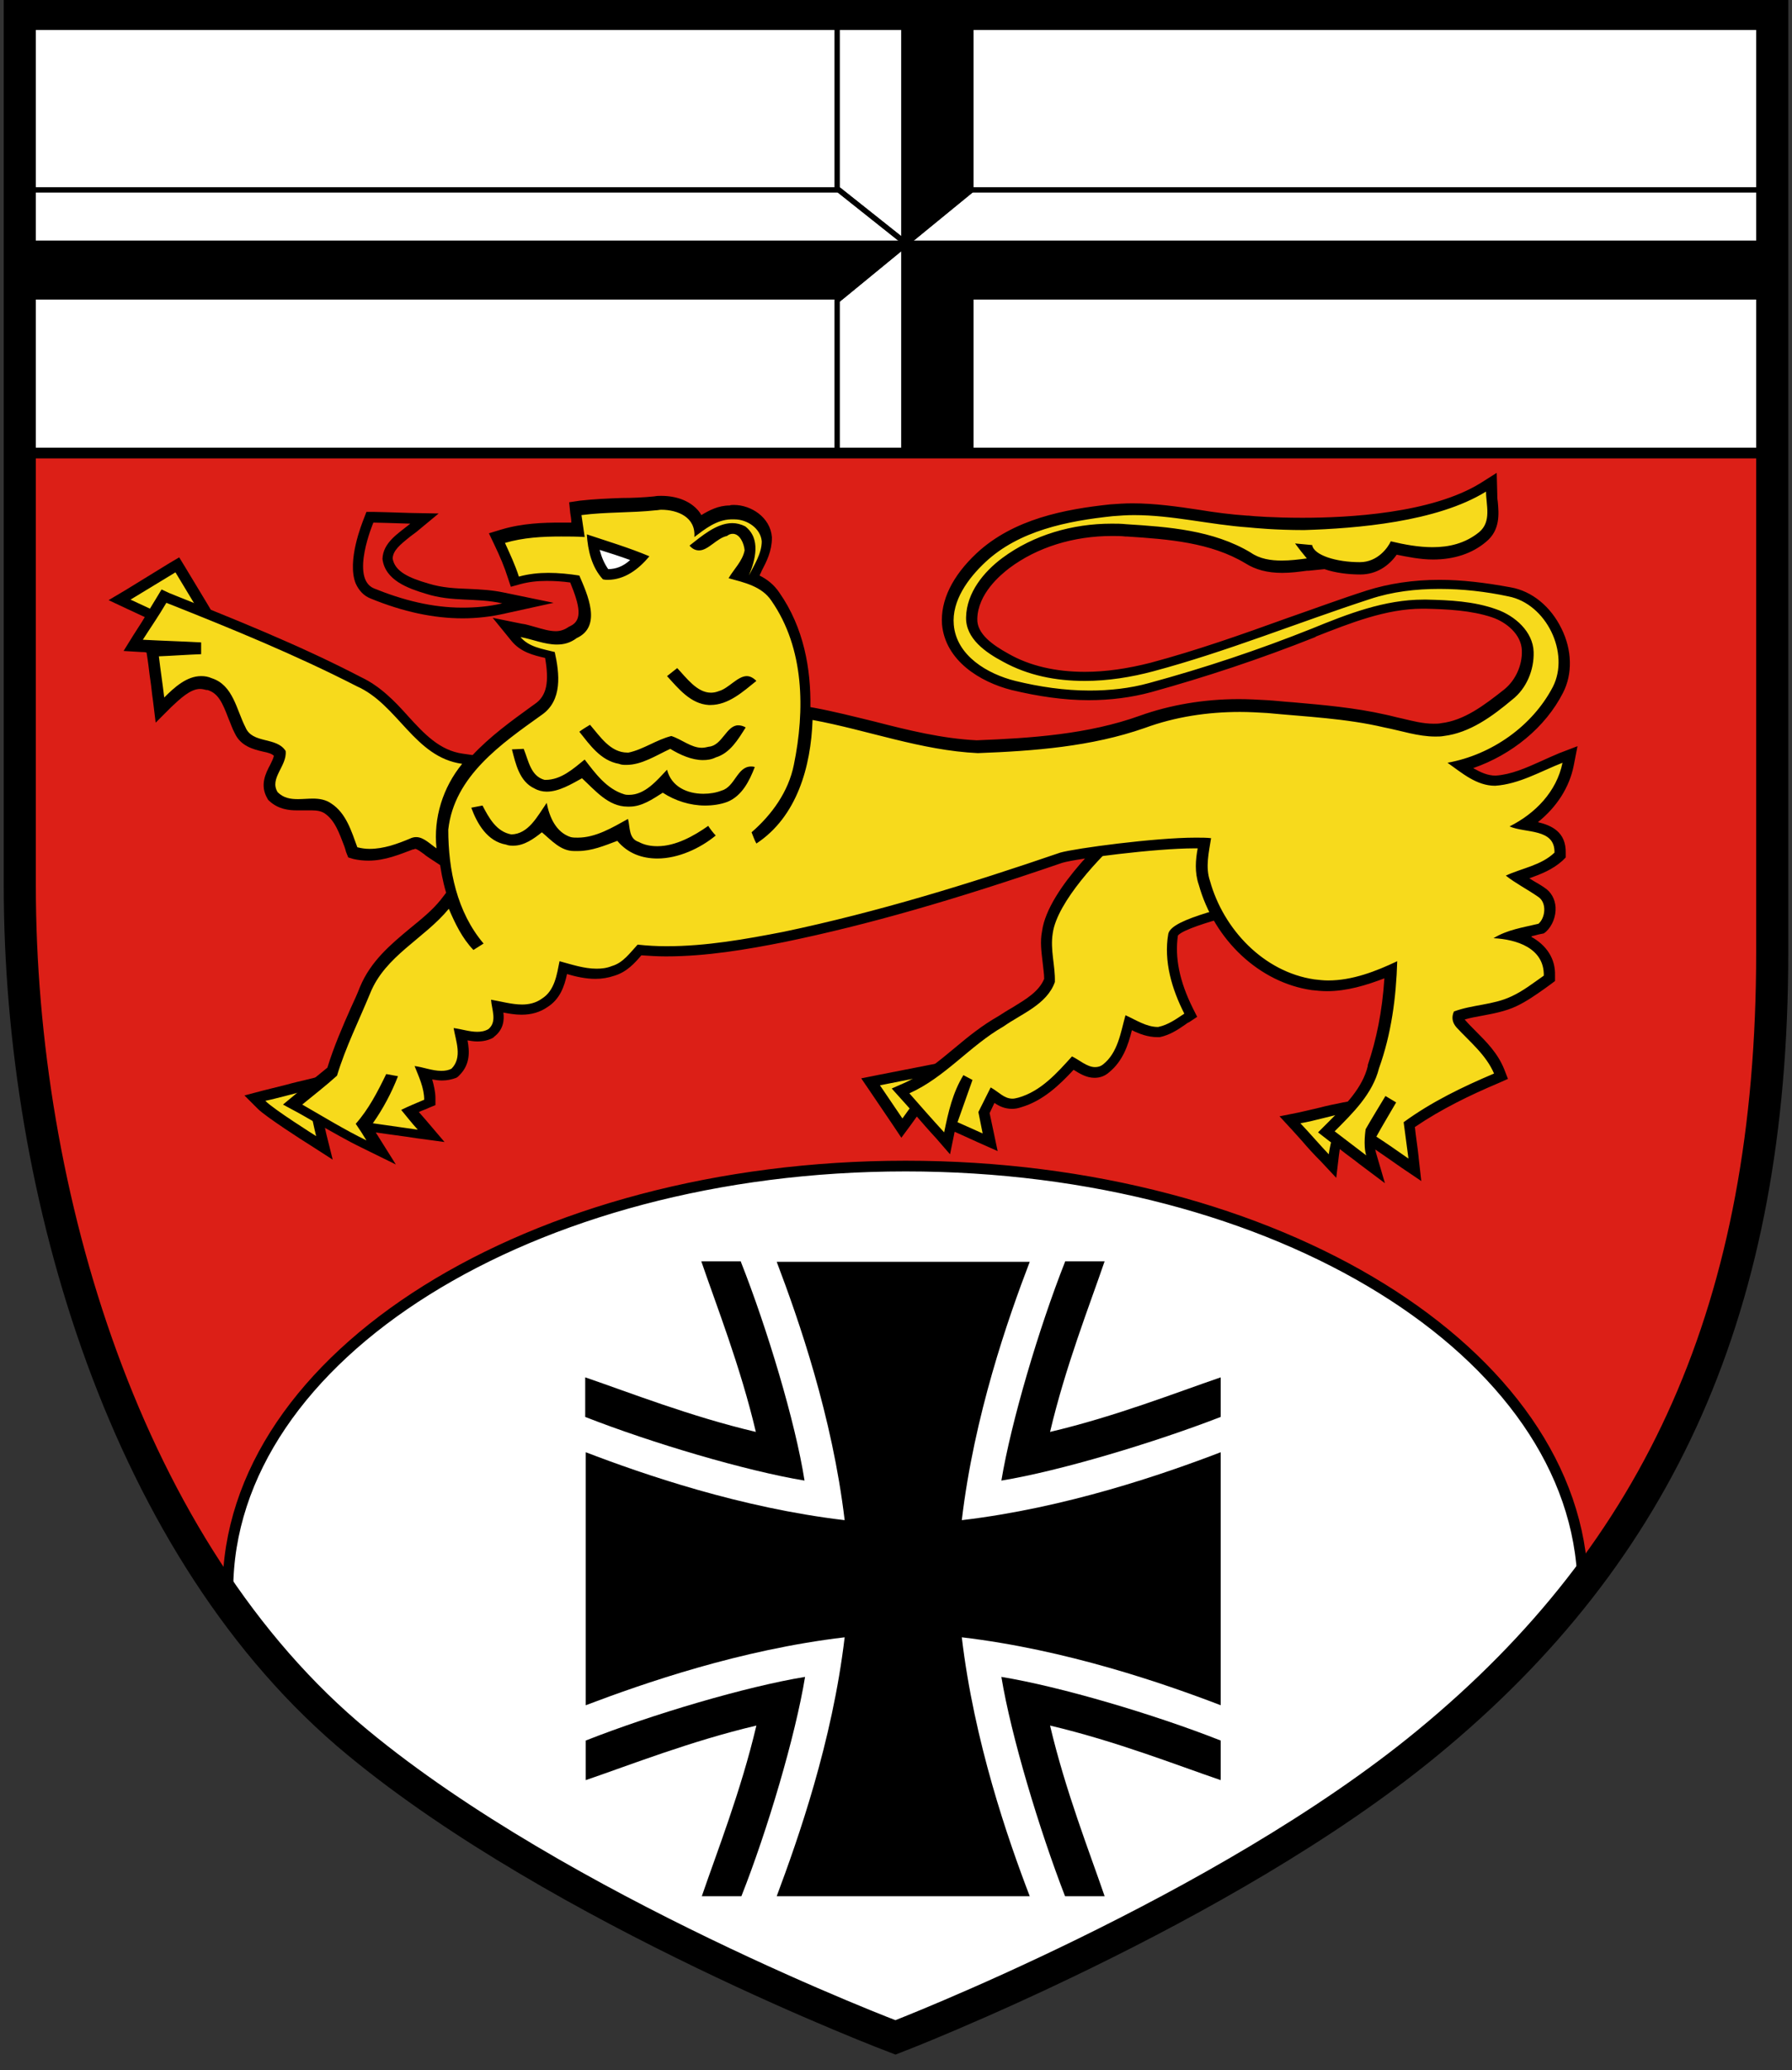 <svg xmlns="http://www.w3.org/2000/svg" xmlns:xlink="http://www.w3.org/1999/xlink" version="1.1" id="Layer_1" x="0px" y="0px" viewBox="0 0 335 387" style="enable-background:new 0 0 335 387;" xml:space="preserve"><rect x="0" y="0" width="335" height="387" fill="#333333" stroke="none"/> <style type="text/css"> .st0{fill:#FFFFFF;} .st1{fill:none;stroke:#000000;stroke-miterlimit:10;} .st2{stroke:#000000;stroke-miterlimit:10;} .st3{fill:#DC1F17;stroke:#000000;stroke-width:2;stroke-miterlimit:10;} .st4{fill:none;stroke:#000000;stroke-width:6;stroke-miterlimit:10;} .st5{fill:#F7DA1C;} .st6{fill:#DC1F17;} </style> <g> <path class="st0" d="M3.7,2.6c0,0,0,103.6,0,163c0,57.4,19.9,124.5,63.2,160.2c38.1,31.5,100.5,55.1,100.5,55.1 s61.3-23.6,99.5-55.1c43.4-35.7,64.4-81.5,64.4-147.7c0-63.2,0-175.5,0-175.5H3.7z"></path> <g> <polygon class="st1" points="157.3,55.5 156.5,56.2 156.5,84.7 169,84.7 169,55.5 169,45.9 "></polygon> <polygon class="st2" points="156.5,45.5 5.3,45.5 5.3,55.5 156.5,55.5 157.3,55.5 169,45.9 169,45.5 "></polygon> <polygon class="st2" points="169.4,45.6 169,45.9 169,55.5 169,84.7 181.5,84.7 181.5,55.5 181.5,55.2 "></polygon> <polygon class="st2" points="181.5,45.5 169.4,45.5 169.4,45.6 181.5,55.2 181.8,55.5 332.1,55.5 332.1,45.5 "></polygon> <polygon class="st1" points="181.6,35.5 181.5,35.6 169.4,45.5 181.5,45.5 332.1,45.5 332.1,35.5 "></polygon> <polygon class="st2" points="169,2.5 169,35.5 169,45.2 169.3,45.5 169.4,45.5 181.5,35.6 181.5,35.5 181.5,2.5 "></polygon> <polygon class="st1" points="156.5,2.5 156.5,35.3 156.8,35.5 169,45.2 169,35.5 169,2.5 "></polygon> <polygon class="st1" points="156.8,35.5 156.5,35.5 5.3,35.5 5.3,45.5 156.5,45.5 169,45.5 169,45.2 "></polygon> </g> <path class="st3" d="M331.3,84.7H3.7c0,0,0,57.5,0,80.9c0,45.3,12.4,96.6,38.9,133.8c0-0.7,0-1.4,0-2.1 c0-43.8,56.7-79.3,126.7-79.3c69.4,0,125.7,34.9,126.6,78.3c23.8-30.9,35.4-68.8,35.4-118.1C331.3,151.4,331.3,84.7,331.3,84.7z"></path> <path class="st4" d="M3.7,2.6c0,0,0,103.6,0,163c0,57.4,19.9,124.5,63.2,160.2c38.1,31.5,100.5,55.1,100.5,55.1 s61.3-23.6,99.5-55.1c43.4-35.7,64.4-81.5,64.4-147.7c0-63.2,0-175.5,0-175.5H3.7z"></path> </g> <g> <path d="M199.1,354.5h7.4c-2.8-8.2-7.3-19.6-10.2-31.9c12.3,2.9,23.7,7.4,31.9,10.2v-7.4c-12.4-4.9-30-10.1-41-11.9 C189,324.5,194.3,342.1,199.1,354.5z"></path> <path d="M228.2,264.9v-7.4c-8.2,2.8-19.6,7.3-31.9,10.2c2.9-12.3,7.4-23.7,10.2-31.9h-7.4c0,0,0,0,0,0.1 c-4.9,12.4-10.1,30-11.9,40.9C198.2,275,215.8,269.7,228.2,264.9z"></path> <path d="M179.8,284.2c2.3-19.5,8.6-37.6,12.7-48.3h-47.3c4.1,10.8,10.4,28.9,12.7,48.3c-19.5-2.3-37.7-8.6-48.4-12.7v47.3 c10.8-4.1,28.9-10.4,48.4-12.7c-2.3,19.5-8.7,37.7-12.7,48.4h47.3c-4.1-10.7-10.4-28.9-12.7-48.4c19.5,2.3,37.7,8.6,48.4,12.7 v-47.3C217.5,275.6,199.3,281.9,179.8,284.2z"></path> <path d="M150.4,276.8c-1.7-10.9-7-28.5-11.9-40.9c0,0,0,0,0-0.1h-7.4c2.8,8.2,7.3,19.6,10.2,31.9c-12.3-2.9-23.7-7.4-31.9-10.2v7.4 c0,0,0,0,0,0C121.9,269.8,139.5,275,150.4,276.8z"></path> <path d="M109.5,325.4C109.5,325.4,109.5,325.4,109.5,325.4l0,7.4c8.2-2.8,19.6-7.3,31.9-10.2c-2.9,12.3-7.4,23.7-10.2,31.9h7.4 c4.9-12.4,10.1-30,11.9-41C139.5,315.3,121.9,320.5,109.5,325.4z"></path> </g> <g> <path class="st0" d="M123.1,104.2c0,4.6-16.8,4.6-16.8,0C106.3,99.5,123.1,99.5,123.1,104.2z"></path> <g> <g> <polygon class="st5" points="22.4,112.2 33.1,105.6 38.4,114.4 31.5,116.5 "></polygon> <path d="M32.8,107l4.1,6.8l-5.4,1.6l-7.1-3.3L32.8,107 M33.5,104.2l-1.7,1l-8.3,5.1l-3.2,1.9l3.4,1.6l7.1,3.3l0.7,0.3l0.7-0.2 l5.4-1.6L40,115l-1.3-2.2l-4.1-6.8L33.5,104.2L33.5,104.2z"></path> </g> <g> <path class="st5" d="M81.1,159.5c-0.3-0.2-0.7-0.5-1-0.7c-0.8-0.6-1.6-1.2-2.3-1.2c-0.2,0-0.5,0.1-0.7,0.2c-2.4,1-5.1,2-8,2 c-0.9,0-1.7-0.1-2.5-0.3l-0.5-0.1l-0.5-1.5c-0.9-2.6-1.9-5.3-4.2-6.8c-0.7-0.5-1.6-0.7-2.9-0.7c-0.4,0-0.9,0-1.4,0s-1,0-1.4,0 c-1.4,0-3.1-0.2-4.5-1.5l-0.1-0.1l-0.1-0.1c-1.2-2-0.2-3.8,0.5-5.3c0.5-0.9,0.9-1.7,0.9-2.5c-0.6-0.8-1.7-1.1-2.9-1.4 c-1.7-0.4-3.6-0.9-4.5-2.9c-0.4-0.8-0.8-1.8-1.2-2.7c-1-2.6-2-5.1-4.5-5.9c-0.6-0.2-1.1-0.3-1.7-0.3c-2.3,0-4.3,1.8-6.2,3.7 l-1.5,1.4l-0.2-2c-0.2-1.3-0.3-2.6-0.5-3.9c-0.2-1.3-0.3-2.5-0.5-3.8l-0.1-1.1h1.1c2.2-0.1,4.4-0.2,6.9-0.4v-0.3 c-1.7-0.1-3.4-0.2-5.1-0.2c-1.6-0.1-3.2-0.1-4.8-0.2l-1.7-0.1l0.9-1.4c0.5-0.8,1-1.7,1.6-2.5c0.9-1.5,1.9-3,2.8-4.6l0.4-0.7 l0.8,0.3c11.2,4.5,23.9,9.5,35.7,15.7c3.5,1.5,6,4.3,8.5,7c3.2,3.4,6.1,6.7,10.8,7.3l1.7,0.2l-1.1,1.4c-3.4,4.3-5.1,9.8-4.6,15.1 l0.2,2.1L81.1,159.5z"></path> <path d="M31.1,112.7c12.1,4.8,24.1,9.7,35.6,15.6c7.7,3.4,10.8,13.3,19.7,14.5c-3.6,4.4-5.4,10.1-4.8,15.8 c-1.2-0.8-2.4-2.1-3.8-2.1c-0.4,0-0.8,0.1-1.2,0.3c-2.4,1-4.9,1.9-7.5,1.9c-0.8,0-1.5-0.1-2.3-0.3c-1.1-3-2.1-6.4-4.9-8.2 c-1-0.7-2.2-0.9-3.4-0.9c-0.9,0-1.9,0.1-2.8,0.1c-1.4,0-2.7-0.2-3.8-1.3c-1.6-2.6,1.8-4.9,1.5-7.7c-1.7-2.7-6.2-1.3-7.5-4.4 c-1.7-3.3-2.3-7.9-6.3-9.2c-0.7-0.3-1.3-0.4-2-0.4c-2.7,0-5,2.1-6.9,4c-0.3-2.6-0.7-5.1-1-7.7c2.6-0.1,5.2-0.3,7.9-0.4 c0-0.5,0-1.6,0-2.2c-3.6-0.2-7.3-0.3-10.9-0.5C28.1,117.4,29.7,115.1,31.1,112.7 M30.2,110.2l-0.9,1.5c-0.9,1.5-1.9,3.1-2.8,4.6 c-0.5,0.8-1.1,1.7-1.6,2.5l-1.8,2.9l3.3,0.2c0.3,0,0.7,0,1,0.1l0.2,1.3c0.2,1.3,0.3,2.5,0.5,3.8c0.2,1.3,0.3,2.6,0.5,3.9l0.5,4.1 l2.9-2.9c1.7-1.6,3.6-3.4,5.4-3.4c0.4,0,0.8,0.1,1.2,0.2h0.1h0.1c2,0.6,2.8,2.4,3.9,5.3c0.4,0.9,0.7,1.9,1.2,2.8 c1.1,2.4,3.5,3,5.2,3.4c1,0.2,1.7,0.4,2.1,0.8c-0.1,0.5-0.4,1.1-0.7,1.7c-0.8,1.5-2,3.8-0.5,6.3l0.1,0.2l0.2,0.2 c1.7,1.6,3.7,1.8,5.2,1.8c0.5,0,1,0,1.5,0s0.9,0,1.3,0c1.1,0,1.8,0.2,2.3,0.5l0,0l0,0c2,1.3,2.8,3.7,3.8,6.3 c0.1,0.3,0.2,0.6,0.3,1l0.4,1l1,0.3c0.9,0.2,1.8,0.3,2.8,0.3c3.1,0,5.9-1.2,8.3-2.1h0.1h0.1c0.1-0.1,0.2-0.1,0.2-0.1 c0.4,0,1.1,0.6,1.7,1c0.3,0.3,0.7,0.5,1.1,0.8l3.5,2.3l-0.4-4.2c-0.5-5,1.1-10.3,4.3-14.4l2.2-2.8l-3.5-0.5 c-4.3-0.6-7.2-3.7-10.2-7c-2.5-2.8-5.2-5.6-8.8-7.3c-11.9-6.2-24.6-11.2-35.8-15.7L30.2,110.2L30.2,110.2z"></path> </g> </g> <g> <g> <polygon class="st5" points="162.8,202.3 176.9,199.5 168.7,210.9 "></polygon> <path d="M174.6,200.9l-5.9,8.2l-4.2-6.2L174.6,200.9 M179.2,198l-5,1l-10.2,2l-3,0.6l1.7,2.5l4.2,6.2l1.6,2.4l1.7-2.3l5.9-8.2 L179.2,198L179.2,198z"></path> </g> <g> <path class="st5" d="M175.8,212.3c-1.3-1.5-2.6-3-4-4.4l-3.5-3.9l1.2-0.6c3.5-1.6,6.5-4,9.5-6.6c2.5-2.1,5.1-4.2,8-5.9 c0.8-0.5,1.7-1.1,2.6-1.6c2.8-1.7,5.4-3.2,6.5-6c0-1.2-0.1-2.3-0.3-3.5c-0.2-1.8-0.5-3.6-0.1-5.5c0.9-6.2,9.3-15.1,13.6-18.9 l0.2-0.1l0.2-0.1c2.3-0.7,3.9-2.2,5.6-3.7c2.2-2,4.5-4,8-4.1h1.1l-0.1,1.1c-0.1,1.4,3.2,6.6,5.6,10.4c2.9,4.5,4.7,7.4,4.9,8.9 l0.1,0.6l-0.5,0.4c-1,0.7-3.2,1.4-6,2.2c-3.1,0.9-8.9,2.6-9.2,4c-0.7,4.3,0.3,9.1,2.9,14.3l0.4,0.8l-0.8,0.5 c-0.3,0.2-0.5,0.4-0.8,0.5c-1.3,0.9-2.7,1.8-4.4,2.1h-0.1h-0.1c-1.9,0-3.6-0.8-5.2-1.7c-0.1,0-0.2-0.1-0.3-0.1 c0,0.1-0.1,0.2-0.1,0.3c-0.7,2.9-1.5,6.1-4.2,8.2c-0.6,0.5-1.4,0.8-2.1,0.8c-1.3,0-2.5-0.8-3.6-1.4c-0.2-0.1-0.4-0.2-0.5-0.3 c-2.5,2.9-5.7,6.2-9.9,7.4c-0.5,0.1-1,0.2-1.4,0.2c-1.4,0-2.4-0.7-3.4-1.4c-0.1-0.1-0.2-0.1-0.3-0.2l-1.3,3l1.1,5.6l-7.3-3.3 c-0.1,0.5-0.2,1-0.3,1.5l-0.4,1.9L175.8,212.3z M180.5,202.3c-1.3,2.3-2,4.8-2.6,7.7L180.5,202.3L180.5,202.3z"></path> <path d="M223.5,148.3c-0.2,3.2,10,16.4,10.5,19.5c-2.4,1.7-15,3.7-15.6,6.8c-0.9,5.1,0.7,10.4,3,14.9c-1.5,1-3,2.1-4.9,2.5 c-2.2,0-4.1-1.3-6.1-2.2c-0.9,3.2-1.4,7-4.2,9.2c-0.5,0.4-1,0.5-1.5,0.5c-1.5,0-3-1.4-4.3-2c-2.8,3.1-5.8,6.5-10,7.7 c-0.4,0.1-0.8,0.2-1.1,0.2c-1.6,0-2.5-1.2-4.1-2.1l-2.3,4.6l0.8,4l-4.7-2.1l2.8-7.9l-1.7-0.9c-2,3.3-2.8,6.8-3.6,10.7 c-2.2-2.4-4.4-4.9-6.5-7.3c6.7-3,11.3-8.9,17.6-12.5c3.4-2.4,8.1-4.1,9.6-8.3c0.1-3-0.9-6-0.4-9.1c0.8-5.9,9-14.5,13.3-18.3 C215.6,154.4,217.6,148.4,223.5,148.3 M225.6,146.2l-2.2,0.1c-3.9,0.1-6.5,2.4-8.7,4.4c-1.6,1.5-3.2,2.9-5.3,3.5l-0.4,0.1 l-0.3,0.3c-0.5,0.5-12.8,11.3-13.9,19.5c-0.4,2-0.1,3.9,0.1,5.7c0.1,1.1,0.3,2.2,0.3,3.2c-1,2.4-3.4,3.8-6,5.4 c-0.9,0.5-1.8,1.1-2.6,1.6c-3,1.7-5.6,3.8-8.1,5.9c-3,2.5-5.9,4.9-9.3,6.5l-2.5,1.1l1.8,2c0.9,1,1.7,1.9,2.6,2.9 c1.3,1.5,2.6,3,3.9,4.4l2.6,3l0.8-3.9c0-0.1,0-0.2,0.1-0.3l4.4,2l3.6,1.6l-0.8-3.8l-0.7-3.3l0.9-1.9c0.9,0.6,1.9,1.1,3.3,1.1 c0.6,0,1.1-0.1,1.7-0.3c4.1-1.2,7.2-4.2,9.8-7c1.1,0.7,2.4,1.5,3.9,1.5c1,0,1.9-0.3,2.7-1c2.6-2.1,3.6-5.1,4.3-7.9 c1.4,0.7,3,1.3,4.8,1.3h0.2h0.2c1.9-0.4,3.4-1.4,4.7-2.3c0.3-0.2,0.5-0.4,0.8-0.5l1.5-1l-0.8-1.6c-2.5-5-3.4-9.5-2.8-13.6 c0.9-1.1,6-2.6,8.5-3.3c3.2-0.9,5.2-1.6,6.3-2.3l1-0.7l-0.2-1.2c-0.3-1.7-2-4.5-5-9.3c-2-3.2-5.4-8.5-5.5-9.8L225.6,146.2 L225.6,146.2z"></path> </g> </g> <g> <g> <path class="st5" d="M58.5,213.3c-0.8-0.5-8.2-5.2-9.7-6.7l-1.3-1.3l1.7-0.4c0.9-0.2,2.6-0.7,4.3-1.1c1.5-0.4,2.9-0.7,3.7-0.9 l4.2-1.1l-3.1,2.6c0.1,1.1,0.8,4.8,1.5,7.8l0.6,2.4L58.5,213.3z"></path> <path d="M57.6,203.8c-0.5,0.4,1.5,8.6,1.5,8.6s-8.1-5.1-9.5-6.6C51.2,205.5,55.9,204.2,57.6,203.8 M65.6,199.8l-8.5,2.1 c-0.8,0.2-2.2,0.5-3.6,0.9c-1.7,0.4-3.5,0.9-4.4,1.1l-3.4,0.9l2.5,2.5c1.5,1.5,8.5,6,9.8,6.8l4.2,2.7L61,212 c-0.6-2.6-1.3-5.8-1.5-7.2L65.6,199.8L65.6,199.8z"></path> </g> <g> <path class="st5" d="M247.7,216.5c-1.2-1.3-2.3-2.5-3.5-3.8c-0.6-0.7-1.2-1.3-1.8-2l-1.2-1.3l1.8-0.3c1.3-0.3,2.6-0.6,3.9-0.9 c1.4-0.4,2.9-0.7,4.4-1l6.9-1.2l-6.2,3c-1,0.5-2.2,4.1-2.5,6.9l-0.3,2.1L247.7,216.5z"></path> <path d="M251.5,208.1c-1.7,0.9-2.8,5.5-3.1,7.7c-1.8-1.9-3.5-3.9-5.3-5.8C246,209.5,248.7,208.6,251.5,208.1 M264.9,203.6 l-13.8,2.5c-1.5,0.3-3,0.6-4.5,1c-1.3,0.3-2.6,0.6-3.9,0.9l-3.5,0.7l2.4,2.6c0.6,0.7,1.2,1.3,1.8,2c1.1,1.3,2.3,2.6,3.5,3.8 l2.9,3.1l0.5-4.2c0.3-2.8,1.4-5.7,2-6.2L264.9,203.6L264.9,203.6z"></path> </g> <g> <path class="st5" d="M262.6,217.1c-2-1.4-4-2.8-6-4.1l-0.5-0.4c0,0.9,0,2,0.2,2.8l0.8,2.9l-2.4-1.8c-1.2-0.9-2.3-1.7-3.4-2.6 c-0.8-0.6-3.4-2.6-3.4-2.6l1.2-1.2c3.2-3.2,6.5-6.5,7.6-10.9c1.9-5.3,2.9-11.2,3.3-18.2c-3.7,1.6-7.7,3-11.8,3 c-0.9,0-1.9-0.1-2.8-0.2c-9.3-1.4-17.5-9-20.3-19.1c-0.9-2.4-0.4-5,0-7.4l0,0c-0.5,0-1.1,0-1.8,0c-7.6,0-22.3,1.9-25,2.8 c-20.4,7-36.4,11.6-51.8,14.8c-7,1.4-14.5,2.7-22.1,2.7c-1.7,0-3.4-0.1-5-0.2c-0.1,0.1-0.2,0.2-0.3,0.3c-1.2,1.4-2.6,3-4.7,3.6 c-0.9,0.4-2,0.5-3.2,0.5c-2.1,0-4.1-0.6-6.1-1.2c-0.4,2.3-1.1,5.1-3.5,6.6c-1.2,0.8-2.6,1.2-4.3,1.2c-1.5,0-3-0.3-4.5-0.6h-0.1 c0.3,1.5,0.7,3.6-1.1,5h-0.1h-0.1c-0.8,0.4-1.6,0.6-2.5,0.6s-1.8-0.2-2.7-0.4c-0.1,0-0.3-0.1-0.4-0.1c0.5,2.2,1.1,5-1,7.1 l-0.1,0.1l-0.2,0.1c-0.7,0.3-1.4,0.5-2.3,0.5c-1.1,0-2.2-0.3-3.3-0.5c0,0,0,0-0.1,0c0.6,1.5,1.2,3.1,1.2,4.9v0.7l-0.6,0.3 c-0.6,0.3-1.3,0.6-1.9,0.8c-0.4,0.2-0.8,0.3-1.2,0.5c0.8,0.9,1.5,1.8,2.2,2.6l1.7,2l-2.6-0.3c-2.8-0.4-5.6-0.7-8.4-1.2l-1.4-0.2 c0.4,0.6,0.8,1.3,1.2,1.9l1.8,3l-3.1-1.5c-2.8-1.4-5.5-3-8.2-4.5c-1.3-0.7-2.6-1.5-3.9-2.2l-1.3-0.7l2.4-2c1.7-1.3,3.4-2.7,5-4.1 c1.2-3.9,2.9-7.7,4.5-11.3c0.6-1.3,1.2-2.6,1.7-3.9c1.8-4.5,5.5-7.5,9-10.5c2.1-1.7,4.2-3.5,5.9-5.5l1-1.3l0.7,1.5 c1.1,2.6,2.2,4.9,3.8,6.8c0.1,0,0.2-0.1,0.2-0.1c-5.1-6.6-6.2-15.1-6.1-21.1v-0.1c1.1-10.1,9.6-16.2,17.1-21.6l0.7-0.5 c3.3-2.2,3-6.3,2.2-10.2c-0.2,0-0.4-0.1-0.6-0.1c-2-0.5-4.3-1-5.8-2.9l-1.8-2.1l2.7,0.5c0.8,0.2,1.6,0.4,2.4,0.6 c1.4,0.4,2.9,0.8,4.2,0.8c1.2,0,2.2-0.3,3.1-1l0.1-0.1h0.1c3.4-1.6,2-5.6,0.2-9.9l0,0c-1.6-0.2-3.4-0.4-5.1-0.4 c-1.9,0-3.6,0.2-5.2,0.7l-0.9,0.3l-0.3-0.9c-0.6-1.9-1.5-3.9-2.6-6.2l-0.5-1.1l1.1-0.3c3.9-1.1,7.8-1.3,10.8-1.3 c1.1,0,2.1,0,3.2,0c-0.1-1-0.3-2-0.4-2.9l-0.1-1l1-0.1c2.6-0.4,5.2-0.4,7.7-0.5c2-0.1,4.1-0.1,6.2-0.4c0.4,0,0.8-0.1,1.1-0.1 c2.5,0,4.6,0.8,5.9,2.2c0.5,0.6,0.9,1.3,1.1,2c1.7-1.2,3.6-2.3,5.8-2.4c0.3,0,0.5-0.1,0.8-0.1c2.7,0,5.8,1.9,6.1,5 c0,2.2-0.9,3.9-1.8,5.7c-0.2,0.4-0.4,0.8-0.6,1.3l-1.8-0.8c1.6-3.9,1.5-6.4-0.3-7.9c-0.6-0.3-1.2-0.4-1.8-0.4 c-2.2,0-4.4,1.6-6.3,3.1h0.1c0.6,0,1.4-0.6,2.1-1.1c0.8-0.6,1.6-1.2,2.6-1.5c0.5-0.3,1-0.5,1.5-0.5c2,0,3.1,2.4,3.2,4v0.1v0.1 c-0.3,1.7-1.3,3-2.3,4.3l-0.1,0.1c2.7,0.7,5.5,1.7,7.2,4.3c6.9,9.9,6.2,22.6,4.4,31.5c-0.9,4.7-3.6,9.1-7.7,12.7l0.1,0.3 c7-5.3,8.8-14.6,9.1-21.5v-1.2l1.1,0.2c3.8,0.7,7.6,1.7,11.3,2.6c6.3,1.6,12.8,3.3,19.4,3.5c10.1-0.4,20.9-1.1,30.8-4.7 c5.5-2,11.6-3.1,18.2-3.1c1.7,0,3.4,0.1,5.2,0.2c1.7,0.2,3.3,0.3,5,0.4c5.6,0.5,11.5,0.9,17.1,2.2c1,0.2,2,0.4,3,0.7 c2.2,0.5,4.2,1,6.3,1c0.5,0,1,0,1.5-0.1c4.6-0.6,8.5-3.4,12.3-6.6c2.3-1.9,3.7-5,3.7-8.1c-0.1-3.4-3.2-6-6.3-7.1 c-4-1.4-8.5-1.6-12.7-1.7c-0.2,0-0.4,0-0.6,0c-7,0-13.8,2.7-20.3,5.3l-0.1,0.1c-10.3,4.1-20.6,7.5-30.6,10.3 c-3.6,1-7.4,1.5-11.4,1.5c-4.5,0-9.3-0.6-14.2-1.8c-5.6-1.4-11.7-5.1-12.3-11.4c-0.4-5.2,3.1-9.6,6.2-12.5c6.7-6.2,16-8,24.3-8.9 c1.3-0.1,2.6-0.2,4.1-0.2c4.2,0,8.3,0.6,12.3,1.2c3,0.4,6.1,0.9,9.2,1.1c0.9,0.1,4.8,0.5,10.3,0.5c8.6,0,24.5-0.9,33.9-6.7 l1.5-0.9v1.8c0,0.5,0.1,1.1,0.1,1.7c0.2,2.1,0.5,4.8-1.8,6.6c-2.5,2.1-5.6,3.1-9.3,3.1c-2.6,0-5.2-0.5-7.3-1 c-1.2,1.9-3.4,3.8-6.3,3.8c-4,0-8.5-1-9.7-3.3h-0.3c0.3,0.4,1.9,2.4,1.9,2.4l-2.1,0.2c-1.4,0.2-2.9,0.3-4.5,0.3 c-2.6,0-4.7-0.5-6.4-1.7c-6.7-4-14.7-4.6-22.5-5.1H210c-0.9-0.1-1.7-0.1-2.6-0.1c-7.4,0-14.4,2.2-19.8,6.2 c-2.3,1.7-6.3,5.4-6.4,10.3c-0.1,3.4,3.2,5.6,6.4,7.4c4.2,2.3,9.2,3.5,14.8,3.5c4,0,8.2-0.6,12.5-1.7c8.6-2.3,17.2-5.4,25.5-8.3 c4.9-1.8,10-3.6,15-5.2c4-1.3,8.5-2,13.3-2c4,0,8.3,0.4,13.1,1.4c3.6,0.7,6.9,3.4,8.8,7.2c1.8,3.8,1.9,7.9,0.3,11.1 c-3.5,6.9-10.4,12.2-18.2,14.2c2,1.5,4.1,2.8,6.5,2.8c3.1-0.2,5.9-1.5,8.8-2.8c1.1-0.5,2.2-1,3.4-1.4l1.7-0.7l-0.4,1.8 c-0.9,4.5-3.9,8.6-8.2,11.3c0.2,0,0.4,0.1,0.6,0.1c2.6,0.4,6.3,1.1,6.2,5.1v0.4L291,160c-1.8,1.7-4.2,2.5-6.4,3.3 c-0.5,0.2-0.9,0.3-1.4,0.5c0.8,0.5,1.7,1,2.5,1.6c0.7,0.4,1.4,0.9,2.1,1.3c0.9,0.6,1.5,1.6,1.5,2.8c0.1,1.5-0.5,3-1.5,3.8 l-0.2,0.2l-0.2,0.1c-0.6,0.1-1.1,0.3-1.7,0.4c-1.1,0.3-2.2,0.5-3.3,0.8c4.4,1.1,6.9,3.7,6.8,7.5v0.5c0,0-1.2,0.8-1.5,1.1 c-1.6,1.1-3.3,2.3-5.1,3.2c-2,1-4.2,1.4-6.3,1.7c-1.4,0.3-2.8,0.5-4.1,0.9c-0.1,0.6,0,1,0.4,1.5c0.6,0.7,1.3,1.4,2,2 c2,2,4,4,5.2,6.8l0.4,0.9l-0.9,0.4c-5.4,2.3-11.1,5-16.3,8.6c0.3,2.1,0.5,4.2,0.8,6.3l0.3,2.2L262.6,217.1z M256.3,211.1 c0,0.2-0.1,0.6-0.1,0.9l0.2-0.3c1.1-1.9,2.1-3.7,3.2-5.6l-0.3-0.2C258.3,207.6,257.3,209.3,256.3,211.1z M68.1,210.1l0.9-1.2 c1.6-2.2,2.9-4.7,4.1-7.5h-0.3c-1.3,2.7-2.9,5.7-5,8.3C67.9,209.8,68,210,68.1,210.1z M116.1,156.8c1.7,2,3.9,3,6.7,3 c3.1,0,6.7-1.3,9.5-3.4c-0.1-0.1-0.1-0.2-0.2-0.3c-3.5,2.4-6.5,3.5-9.3,3.5c-1.4,0-2.7-0.3-3.9-0.8c-1.8-0.6-2.2-2.3-2.4-3.7 c-2.6,1.4-5.5,3-8.6,3c-0.5,0-1,0-1.5-0.1h-0.1h-0.1c-2.7-0.9-4-3.2-4.6-5.1c-1.4,2-3.2,4.2-6.1,4.2h-0.1h-0.1 c-3-0.5-4.6-3.1-5.8-5.2h-0.2c1.4,3.1,3.1,4.8,5.3,5.2h0.1h0.1c0.3,0.1,0.7,0.2,1.1,0.2c1.6,0,3.2-1.1,4.7-2.3l0.6-0.5l0.6,0.5 c0.4,0.3,0.7,0.6,1.1,0.9c1.4,1.2,2.7,2.4,4.3,2.4h0.2h0.1c0.2,0,0.3,0,0.5,0l0,0c2,0,4-0.7,6-1.4l1.6-0.6L116.1,156.8z M109.5,144.7c0.4,0.4,0.8,0.8,1.2,1.2c2,1.9,4,3.9,6.6,3.9h0.2h0.2c1.8,0,3.5-1.1,5.1-2.1l1.1-0.7l0.5,0.3 c2.2,1.4,4.8,2.2,7.3,2.2c1.4,0,2.7-0.2,3.9-0.7c1.8-0.7,2.9-2.4,3.8-4.3c-0.4,0.3-0.8,0.8-1.3,1.5c-0.7,1-1.6,2.2-3,2.7 c-1.1,0.4-2.4,0.6-3.6,0.6c-3.3,0-5.9-1.4-7.2-3.6c-1.8,1.9-3.9,3.9-6.8,3.9c-0.4,0-0.8,0-1.1-0.1h-0.1h-0.1 c-3.2-1-5.4-3.7-7.3-6.1c-2,1.6-4.3,3.4-7.2,3.4h-0.3h-0.1c-2.6-0.7-3.4-3.1-4.1-5c-0.1-0.2-0.2-0.4-0.2-0.7h-0.2 c0.6,2.3,1.3,4.5,3.3,5.4c0.7,0.4,1.3,0.5,2.1,0.5c1.9,0,4-1.2,5.8-2.2l0.9-0.5L109.5,144.7z M109.8,137.1 c1.7,2.2,3.5,4.3,6.1,4.8c0.4,0.1,0.8,0.1,1.2,0.1c2,0,4-1,5.9-2c0.6-0.3,1.3-0.6,1.9-0.9l0.5-0.2l0.5,0.3c2.1,1.3,4,2,5.6,2 c0.7,0,1.4-0.1,2.1-0.4c2-0.6,3.3-2.3,4.4-4.1c-0.5,0.1-1.1,0.8-1.7,1.5c-0.8,1-1.9,2.3-3.5,2.5c-0.5,0.2-1,0.2-1.5,0.2 c-1.5,0-2.9-0.7-4.1-1.4c-0.6-0.3-1.1-0.6-1.7-0.8c-1.1,0.3-2.2,0.8-3.4,1.4c-1.4,0.7-2.8,1.3-4.4,1.7h-0.1c0,0-0.3,0-0.4,0 c-3.2,0-5.3-2.5-7-4.6c-0.1-0.1-0.1-0.2-0.2-0.3C110,137,109.9,137.1,109.8,137.1z M126.3,126.6c1.8,2,3.7,4.1,6.3,4.2h0.2 c2.6,0,4.8-1.7,6.9-3.4l0,0c-0.6,0-1.4,0.6-2.2,1.2s-1.7,1.3-2.7,1.6c-0.6,0.2-1.2,0.4-1.8,0.4c-2.6,0-4.6-2.2-6.1-4 c-0.1-0.1-0.1-0.2-0.2-0.3L126.3,126.6C126.2,126.5,126.3,126.6,126.3,126.6z M113.2,107.4c0.1,0,0.3,0,0.4,0c2.1,0,4.1-1,6.1-3 c-2.7-1.1-5.5-2-8.2-2.9l-0.6-0.2C111.2,104,112,105.9,113.2,107.4z"></path> <path d="M277.8,91.9c0,2.5,1.1,5.6-1.3,7.6c-2.6,2.1-5.6,2.8-8.7,2.8c-2.6,0-5.3-0.5-7.8-1.1c-0.5,1.1-2.4,3.9-5.8,3.9l0,0 c-4.4,0-8.6-1.3-8.9-3.2l-3.2-0.3c0.5,0.7,1.6,2.1,2.2,2.8c-1.5,0.2-3.1,0.4-4.7,0.4c-2,0-4.1-0.3-5.8-1.5 c-7-4.2-15.4-4.8-23.3-5.3c-0.9-0.1-1.8-0.1-2.7-0.1c-7.3,0-14.6,2.1-20.4,6.4c-3.5,2.6-6.7,6.5-6.8,11.1c-0.1,4,3.7,6.6,6.9,8.3 c4.7,2.6,9.9,3.6,15.3,3.6c4.3,0,8.7-0.7,12.8-1.8c13.8-3.7,27-9.1,40.5-13.5c4.2-1.4,8.6-1.9,13-1.9c4.3,0,8.7,0.5,12.9,1.4 c7.1,1.4,11.5,10.6,8.3,16.9c-3.8,7.3-11.4,12.7-19.7,14.2c2.7,1.9,5.4,4.3,8.9,4.3l0,0c4.5-0.3,8.5-2.7,12.6-4.3 c-1.1,5.4-5.1,9.5-9.9,11.9c2.9,1.3,8.5,0.3,8.4,4.9c-2.5,2.4-6.1,2.9-9.1,4.3c1.9,1.5,4.1,2.6,6.1,4c1.6,1.1,1.3,3.9,0,5 c-2.9,0.7-5.8,1.1-8.4,2.7c4.2,0.2,9.5,1.8,9.4,7c-2,1.4-3.9,2.9-6.1,3.9c-3.4,1.6-7.2,1.5-10.7,2.8c-0.5,1.1-0.3,2.1,0.5,3 c2.5,2.7,5.5,5.1,7,8.6c-5.9,2.5-11.7,5.3-16.9,9.1c0.3,2.3,0.6,4.6,0.9,6.8c-2-1.4-4-2.8-6-4.1c1.2-2.2,2.5-4.3,3.7-6.4l-2-1.2 c-1.2,2-2.5,4.1-3.7,6.2c0,0-0.5,3,0.1,4.9c-2-1.5-3.9-3-5.9-4.5c3.4-3.4,7.1-7,8.3-11.8c2.3-6.4,3.2-13.2,3.4-20 c-4,1.9-8.4,3.6-12.9,3.6c-0.9,0-1.7-0.1-2.6-0.2c-9.5-1.4-17-9.4-19.5-18.4c-0.9-2.6-0.2-5.4,0.2-8c-0.8-0.1-1.8-0.1-2.9-0.1 c-7.6,0-22.5,2-25.3,2.8c-16.9,5.8-34.1,11.1-51.7,14.8c-7.2,1.4-14.5,2.7-21.9,2.7c-1.8,0-3.6-0.1-5.4-0.3 c-1.4,1.5-2.7,3.4-4.8,4c-1,0.4-1.9,0.5-2.9,0.5c-2.3,0-4.7-0.8-6.9-1.4c-0.5,2.5-0.9,5.5-3.3,7c-1.1,0.8-2.4,1.1-3.7,1.1 c-1.9,0-4-0.6-5.8-0.9c0.1,1.8,1.2,4.1-0.5,5.5c-0.7,0.4-1.4,0.5-2.1,0.5c-1.4,0-2.9-0.5-4.4-0.7c0.4,2.4,1.7,5.5-0.4,7.6 c-0.6,0.3-1.2,0.4-1.9,0.4c-1.7,0-3.4-0.7-5-0.9c0.8,2,1.8,4.1,1.8,6.3c-1.4,0.6-2.9,1.2-4.3,1.9c1,1.2,2,2.5,3.1,3.7 c-2.8-0.4-5.6-0.8-8.4-1.2c1.9-2.7,3.5-5.7,4.7-8.8c-0.5-0.1-1.7-0.3-2.2-0.4c-1.6,3.3-3.3,6.6-5.7,9.3c0.7,1,1.4,2.1,2,3.1 c-4.1-2-8-4.4-12-6.7c2.2-1.8,4.4-3.5,6.5-5.4c1.6-5.3,4.1-10.3,6.2-15.4c2.8-7,10.1-10.2,14.7-15.8c1.2,2.8,2.5,5.5,4.6,7.7 c0.5-0.3,1.4-0.9,1.9-1.2c-5-5.9-6.6-13.8-6.6-21.3c1.1-10,10-16.1,17.4-21.4c4-2.7,3.4-7.8,2.5-11.8c-2.3-0.6-4.8-0.9-6.4-2.8 c2.2,0.4,4.5,1.4,6.8,1.4c1.3,0,2.5-0.3,3.7-1.2c4.8-2.2,2-8.2,0.5-11.7c-1.9-0.3-3.9-0.5-5.8-0.5c-1.8,0-3.7,0.2-5.5,0.7 c-0.7-2.2-1.7-4.3-2.6-6.3c3.4-1,7-1.2,10.5-1.2c1.5,0,2.9,0,4.4,0.1c-0.2-1.4-0.4-2.7-0.6-4.1c4.6-0.6,9.3-0.4,13.9-0.9 c0.3,0,0.7-0.1,1-0.1c3.1,0,6.5,1.4,6.2,5.1c2-1.5,4.1-3.2,6.8-3.3c0.2,0,0.5,0,0.7,0c2.4,0,4.9,1.7,5.1,4.1 c0,2.3-1.4,4.4-2.4,6.4c1.2-2.9,2.3-6.9-0.7-9.2c-0.8-0.4-1.6-0.6-2.4-0.6c-3,0-5.8,2.5-8,4.2c0.6,0.7,1.2,0.9,1.8,0.9 c1.7,0,3.3-2.3,5.2-2.7c0.4-0.3,0.7-0.4,1.1-0.4c1.3,0,2.1,1.8,2.2,3.1c-0.4,2-2,3.5-3,5.2c2.9,0.8,6.2,1.5,8,4.2 c6.2,8.9,6.3,20.5,4.2,30.7c-1,5-4.1,9.3-7.9,12.6c0.2,0.5,0.6,1.6,0.9,2.1c7.6-5,10.2-14.4,10.5-23.1 c10.3,1.9,20.3,5.7,30.9,6.2c10.5-0.4,21.2-1.2,31.2-4.7c5.7-2.1,11.8-3,17.8-3c1.7,0,3.4,0.1,5.1,0.2c7.3,0.7,14.7,1,21.9,2.7 c3.1,0.6,6.3,1.7,9.5,1.7c0.5,0,1.1,0,1.6-0.1c4.9-0.6,9.1-3.7,12.8-6.8c2.7-2.1,4.1-5.6,4-8.9c-0.1-3.8-3.5-6.8-7-8 c-4.2-1.5-8.7-1.7-13-1.8c-0.2,0-0.4,0-0.6,0c-7.3,0-14.2,2.7-20.8,5.4c-10,4-20.2,7.4-30.5,10.2c-3.6,1-7.4,1.4-11.1,1.4 c-4.7,0-9.4-0.7-13.9-1.8c-5.2-1.3-11-4.7-11.5-10.5c-0.4-4.5,2.7-8.7,5.9-11.7c6.3-5.9,15.3-7.7,23.8-8.6c1.3-0.1,2.6-0.2,4-0.2 c7.2,0,14.2,1.8,21.4,2.3c1,0.1,5,0.5,10.4,0.5C253.5,98.8,268.6,97.6,277.8,91.9 M113.6,108.4c3.2,0,5.8-2,7.8-4.4 c-3.8-1.6-7.8-2.8-11.7-4.1c0.2,3,0.9,6.1,3,8.4C113.1,108.4,113.3,108.4,113.6,108.4 M132.8,131.8c3.4,0,6.1-2.5,8.6-4.5 c-0.6-0.6-1.2-0.9-1.8-0.9c-1.7,0-3.4,2.3-5.2,2.8c-0.5,0.2-1,0.3-1.5,0.3c-2.6,0-4.6-2.8-6.3-4.6c-0.5,0.4-1.4,1.1-1.9,1.5 c2.1,2.3,4.4,5.2,7.8,5.4C132.6,131.8,132.7,131.8,132.8,131.8 M117.1,143c2.9,0,5.6-1.8,8.2-3c1.8,1.1,4,2.1,6.1,2.1 c0.8,0,1.6-0.1,2.4-0.5c2.7-0.8,4.2-3.4,5.6-5.6c-0.5-0.3-1-0.4-1.4-0.4c-2.2,0-3,3.8-5.5,4c-0.4,0.1-0.9,0.2-1.3,0.2 c-2,0-3.8-1.6-5.7-2.2c-2.8,0.7-5.2,2.5-8,3.1c-0.1,0-0.2,0-0.2,0c-3.2,0-5.1-3-7-5.2c-0.5,0.3-1.5,0.9-2,1.3c2,2.5,4,5.4,7.4,6 C116.2,143,116.6,143,117.1,143 M102.2,148c2.3,0,4.6-1.4,6.6-2.5c2.4,2.2,4.9,5.3,8.5,5.3c0.1,0,0.2,0,0.2,0c0.1,0,0.1,0,0.2,0 c2.3,0,4.3-1.4,6.2-2.6c2.3,1.5,5.1,2.4,7.9,2.4c1.4,0,2.9-0.2,4.2-0.7c2.7-1.1,4.1-3.9,5.1-6.5c-0.3-0.1-0.5-0.1-0.7-0.1 c-2.6,0-3,3.8-5.5,4.5c-1,0.4-2.2,0.6-3.4,0.6c-3,0-6-1.3-6.8-4.5c-1.9,2-4.1,4.7-7.1,4.7c-0.3,0-0.6,0-0.9-0.1 c-3.3-1-5.4-3.9-7.4-6.5c-2.1,1.7-4.4,3.8-7.3,3.8c-0.1,0-0.1,0-0.2,0c-2.6-0.7-3-3.6-3.9-5.8c-0.5,0-1.6,0.1-2.2,0.1 c0.7,2.7,1.4,6,4.2,7.3C100.6,147.8,101.4,148,102.2,148 M95.6,156c-2.8-0.5-4.2-3.1-5.4-5.4c-0.5,0.1-1.6,0.3-2.1,0.4 c1.1,3,3,6.3,6.5,6.9c0.5,0.2,0.9,0.2,1.4,0.2c2,0,3.8-1.3,5.3-2.5c1.8,1.5,3.5,3.5,6,3.5c0.1,0,0.1,0,0.2,0c0.2,0,0.4,0,0.6,0 c2.5,0,4.9-1,7.3-1.9c2,2.4,4.7,3.3,7.5,3.3c3.9,0,8-1.9,10.9-4.3c-0.4-0.4-1.1-1.3-1.4-1.8c-2.7,1.9-6.1,3.8-9.5,3.8 c-1.2,0-2.4-0.2-3.5-0.8c-1.9-0.6-1.6-2.8-2-4.3c-2.9,1.6-6,3.5-9.4,3.5c-0.4,0-0.9,0-1.3-0.1c-2.8-0.9-4-3.8-4.5-6.4 C100.4,152.7,98.8,155.9,95.6,156 M279.8,88.4l-3,1.9c-9.2,5.7-24.8,6.5-33.3,6.5c-5.4,0-9.3-0.3-10.1-0.4h-0.1h-0.1 c-3-0.2-6.1-0.6-9.1-1.1c-4-0.6-8.2-1.2-12.4-1.2c-1.5,0-2.8,0.1-4.2,0.2c-8.4,0.9-18,2.7-24.9,9.1c-4.6,4.3-6.8,8.9-6.5,13.3 c0.6,6.8,7.1,10.8,13,12.3c5,1.2,9.8,1.9,14.4,1.9c4.1,0,8-0.5,11.7-1.5c10.1-2.8,20.4-6.2,30.7-10.3l0.1-0.1 c6.4-2.5,13.1-5.2,19.9-5.2c0.2,0,0.4,0,0.6,0c4.1,0.1,8.5,0.3,12.4,1.6c2.7,0.9,5.5,3.2,5.6,6.2c0.1,2.8-1.2,5.6-3.3,7.3 c-3.8,3-7.5,5.8-11.8,6.3c-0.4,0.1-0.9,0.1-1.4,0.1c-2,0-3.9-0.5-6-1c-1-0.2-2-0.5-3-0.7c-5.7-1.3-11.6-1.8-17.2-2.3 c-1.6-0.1-3.3-0.3-4.9-0.4c-1.8-0.1-3.6-0.2-5.3-0.2c-6.6,0-12.9,1.1-18.5,3.1c-9.7,3.5-20.4,4.2-30.5,4.6 c-6.4-0.3-12.9-1.9-19.1-3.5c-3.7-0.9-7.6-1.9-11.4-2.6l-0.6-0.1c0.1-7.1-1.2-14.8-5.8-21.4c-1-1.5-2.3-2.5-3.7-3.2 c0.1-0.3,0.3-0.6,0.4-0.9c0.9-1.7,1.9-3.7,1.9-6.1v-0.1v-0.1c-0.3-3.7-3.9-6-7.1-6c-0.3,0-0.6,0-0.8,0.1c-2.1,0-3.8,0.9-5.3,1.8 c-0.2-0.4-0.5-0.8-0.8-1.1c-1.5-1.6-3.9-2.5-6.7-2.5c-0.4,0-0.8,0-1.3,0.1c-2,0.2-4.1,0.3-6.1,0.3c-2.6,0.1-5.2,0.2-7.8,0.5 l-2,0.3l0.2,2c0.1,0.6,0.2,1.2,0.2,1.8c-0.7,0-1.4,0-2,0c-3.1,0-7.1,0.1-11.1,1.3l-2.3,0.7l1,2.1c1.1,2.3,1.9,4.2,2.5,6.1 l0.6,1.8l1.8-0.5c1.5-0.4,3.1-0.6,4.9-0.6c1.5,0,3,0.1,4.4,0.3c1.8,4.4,2.3,7,0.1,8.1l-0.2,0.1l-0.2,0.1 c-0.7,0.5-1.5,0.8-2.4,0.8c-1.2,0-2.5-0.4-3.9-0.8c-0.8-0.2-1.6-0.5-2.5-0.6l-5.4-1.1l3.5,4.3c1.7,2.1,4.1,2.7,6.3,3.2 c0.8,4.5,0.3,7.1-1.9,8.6l0,0l0,0l-0.7,0.5c-7.3,5.3-16.4,11.8-17.5,22.3v0.1v0.1c0,3.5,0.3,7.9,1.6,12.3l-1,1.3 c-1.6,2-3.6,3.6-5.8,5.4c-3.6,3-7.3,6.1-9.3,10.9c-0.5,1.3-1.1,2.6-1.7,3.9c-1.6,3.6-3.2,7.3-4.4,11.2c-1.6,1.3-3.2,2.6-4.7,3.9 l-1.3,1.1l-2.3,1.9l2.6,1.4c1.3,0.7,2.6,1.5,3.9,2.2c2.7,1.5,5.4,3.1,8.3,4.5l6.3,3.1l-3.7-5.9c0,0,0-0.1-0.1-0.1 c2.6,0.4,5.2,0.7,7.7,1.1l5.2,0.7l-3.4-4c-0.4-0.5-0.9-1-1.4-1.6c0.6-0.3,1.3-0.5,1.9-0.8l1.2-0.5v-1.3c0-1.2-0.3-2.4-0.6-3.5 c0.6,0.1,1.2,0.2,1.8,0.2c1,0,1.9-0.2,2.7-0.5l0.3-0.2l0.3-0.3c2-2,1.9-4.4,1.5-6.5c0.6,0.1,1.2,0.2,1.8,0.2c1.1,0,2.1-0.2,3-0.7 l0.1-0.1l0.1-0.1c1.7-1.3,1.9-3.1,1.7-4.5c1.1,0.2,2.2,0.4,3.4,0.4c1.9,0,3.5-0.5,4.8-1.4c2.4-1.5,3.2-3.9,3.7-6.2 c1.7,0.5,3.5,0.9,5.3,0.9c1.3,0,2.4-0.2,3.6-0.6c2.3-0.7,3.8-2.4,5-3.8c1.5,0.1,3,0.2,4.6,0.2c7.6,0,15.2-1.3,22.2-2.7 c15.5-3.2,31.5-7.8,51.9-14.8c2.7-0.8,17.4-2.7,24.7-2.7c0.2,0,0.4,0,0.6,0c-0.4,2.1-0.6,4.5,0.2,6.8 c2.9,10.4,11.4,18.3,21.1,19.7c0.9,0.1,1.9,0.2,2.9,0.2c3.7,0,7.3-1.1,10.7-2.4c-0.4,6.2-1.5,11.5-3.1,16.2v0.1v0.1 c-1,4.1-4.2,7.3-7.3,10.4l-0.4,0.4l-1.6,1.6l1.8,1.4c0.8,0.6,1.6,1.2,2.5,1.9c1.1,0.9,2.3,1.7,3.4,2.6l4.8,3.6l-1.7-5.8 c0-0.2-0.1-0.3-0.1-0.5c1.6,1.1,3.2,2.2,4.9,3.4l3.7,2.5l-0.5-4.4v-0.1c-0.2-1.9-0.5-3.7-0.7-5.6c5-3.4,10.4-6,15.6-8.2l1.8-0.8 l-0.7-1.8c-1.2-3-3.3-5.1-5.4-7.2c-0.7-0.7-1.3-1.3-1.9-2l-0.1-0.1c1-0.3,2.1-0.5,3.2-0.7c2.1-0.4,4.4-0.8,6.5-1.8 c1.9-0.9,3.6-2.1,5.3-3.3c0.4-0.3,0.7-0.5,1.1-0.8l0.8-0.6v-1c0.1-3.2-1.6-5.7-4.5-7.3c0.1,0,0.2,0,0.2-0.1 c0.6-0.1,1.1-0.3,1.7-0.4l0.5-0.1l0.4-0.3c1.2-1.1,1.9-2.9,1.8-4.6c-0.1-1.5-0.8-2.8-2-3.6c-0.7-0.5-1.4-0.9-2.1-1.3 c-0.3-0.2-0.5-0.3-0.8-0.5c2.2-0.8,4.3-1.6,6.2-3.3l0.6-0.6v-0.8c0.1-4-2.7-5.2-5.2-5.8c3.5-2.8,5.9-6.5,6.7-10.6l0.7-3.6 l-3.4,1.3c-1.2,0.5-2.3,1-3.4,1.5c-2.9,1.3-5.6,2.5-8.5,2.7c-1.5,0-2.8-0.6-4.2-1.4c7.2-2.5,13.5-7.6,16.8-14.1 c1.8-3.5,1.7-8-0.3-12c-2-4.1-5.5-7-9.5-7.7c-4.9-0.9-9.2-1.4-13.3-1.4c-4.9,0-9.5,0.7-13.6,2c-5,1.6-10.1,3.5-15,5.2 c-8.3,3-16.8,6-25.4,8.3c-4.3,1.1-8.4,1.7-12.3,1.7c-5.4,0-10.3-1.1-14.3-3.4c-2.9-1.6-5.9-3.7-5.8-6.5c0.1-4.7,4.3-8.2,6-9.5 c5.2-3.9,12-6,19.2-6c0.8,0,1.7,0,2.5,0.1h0.3c7.7,0.5,15.6,1.1,22.1,5c1.9,1.2,4.1,1.8,6.9,1.8c1.6,0,3.1-0.2,4.6-0.4h0.3l3-0.3 c2,0.7,4.5,1,6.7,1c3.1,0,5.4-1.7,6.8-3.7c2,0.4,4.4,0.9,6.8,0.9c3.9,0,7.3-1.1,9.9-3.3c2.7-2.2,2.4-5.3,2.2-7.5 c-0.1-0.6-0.1-1.1-0.1-1.6L279.8,88.4L279.8,88.4z M113.7,106.4c-0.7-1-1.2-2.1-1.6-3.6c1.9,0.6,3.8,1.2,5.7,1.9 C116.5,105.9,115.1,106.4,113.7,106.4L113.7,106.4z"></path> </g> </g> <g> <path class="st6" d="M86.5,114.6c-5.3,0-10.9-1.2-16.9-3.7c-1-0.4-1.8-1.2-2.2-2.3c-1.6-3.8,1.2-10.6,1.5-11.3l0.3-0.6h0.7 c0,0,4.3,0.1,6.9,0.2l2.7,0.1l-2.1,1.7c-0.4,0.3-0.7,0.6-1.1,0.9c-1.9,1.4-3.6,2.8-3.7,4.9c0.4,3.3,4,4.6,7.4,5.6 c2.7,0.9,5.2,1,7.8,1.1c2.1,0.1,4.2,0.2,6.4,0.6l4.6,0.9l-4.6,1C91.6,114.3,89.1,114.6,86.5,114.6z"></path> <path d="M69.8,97.7c0,0,4.3,0.1,6.9,0.2c-2.2,1.8-5.1,3.5-5.2,6.6c0.5,4,4.8,5.5,8.1,6.5c5,1.6,9.4,0.7,14.3,1.8 c-2.5,0.6-5,0.8-7.5,0.8c-5.6,0-11.1-1.4-16.5-3.6C65.4,108.1,69.8,97.7,69.8,97.7 M68.5,95.7L68,97c-0.3,0.8-3.2,7.9-1.5,12.1 c0.6,1.3,1.5,2.3,2.8,2.8c6.1,2.5,11.8,3.7,17.2,3.7c2.6,0,5.3-0.3,7.9-0.9l9.1-2l-9.2-1.9c-2.3-0.5-4.5-0.6-6.6-0.7 c-2.6-0.1-5-0.2-7.6-1c-3.8-1.1-6.3-2.3-6.7-4.7c0.1-1.5,1.3-2.5,3.3-4.1c0.4-0.3,0.8-0.6,1.2-0.9L82,96l-5.3-0.1 c-2.6-0.1-6.9-0.2-6.9-0.2L68.5,95.7L68.5,95.7z"></path> </g> </g> </svg>
